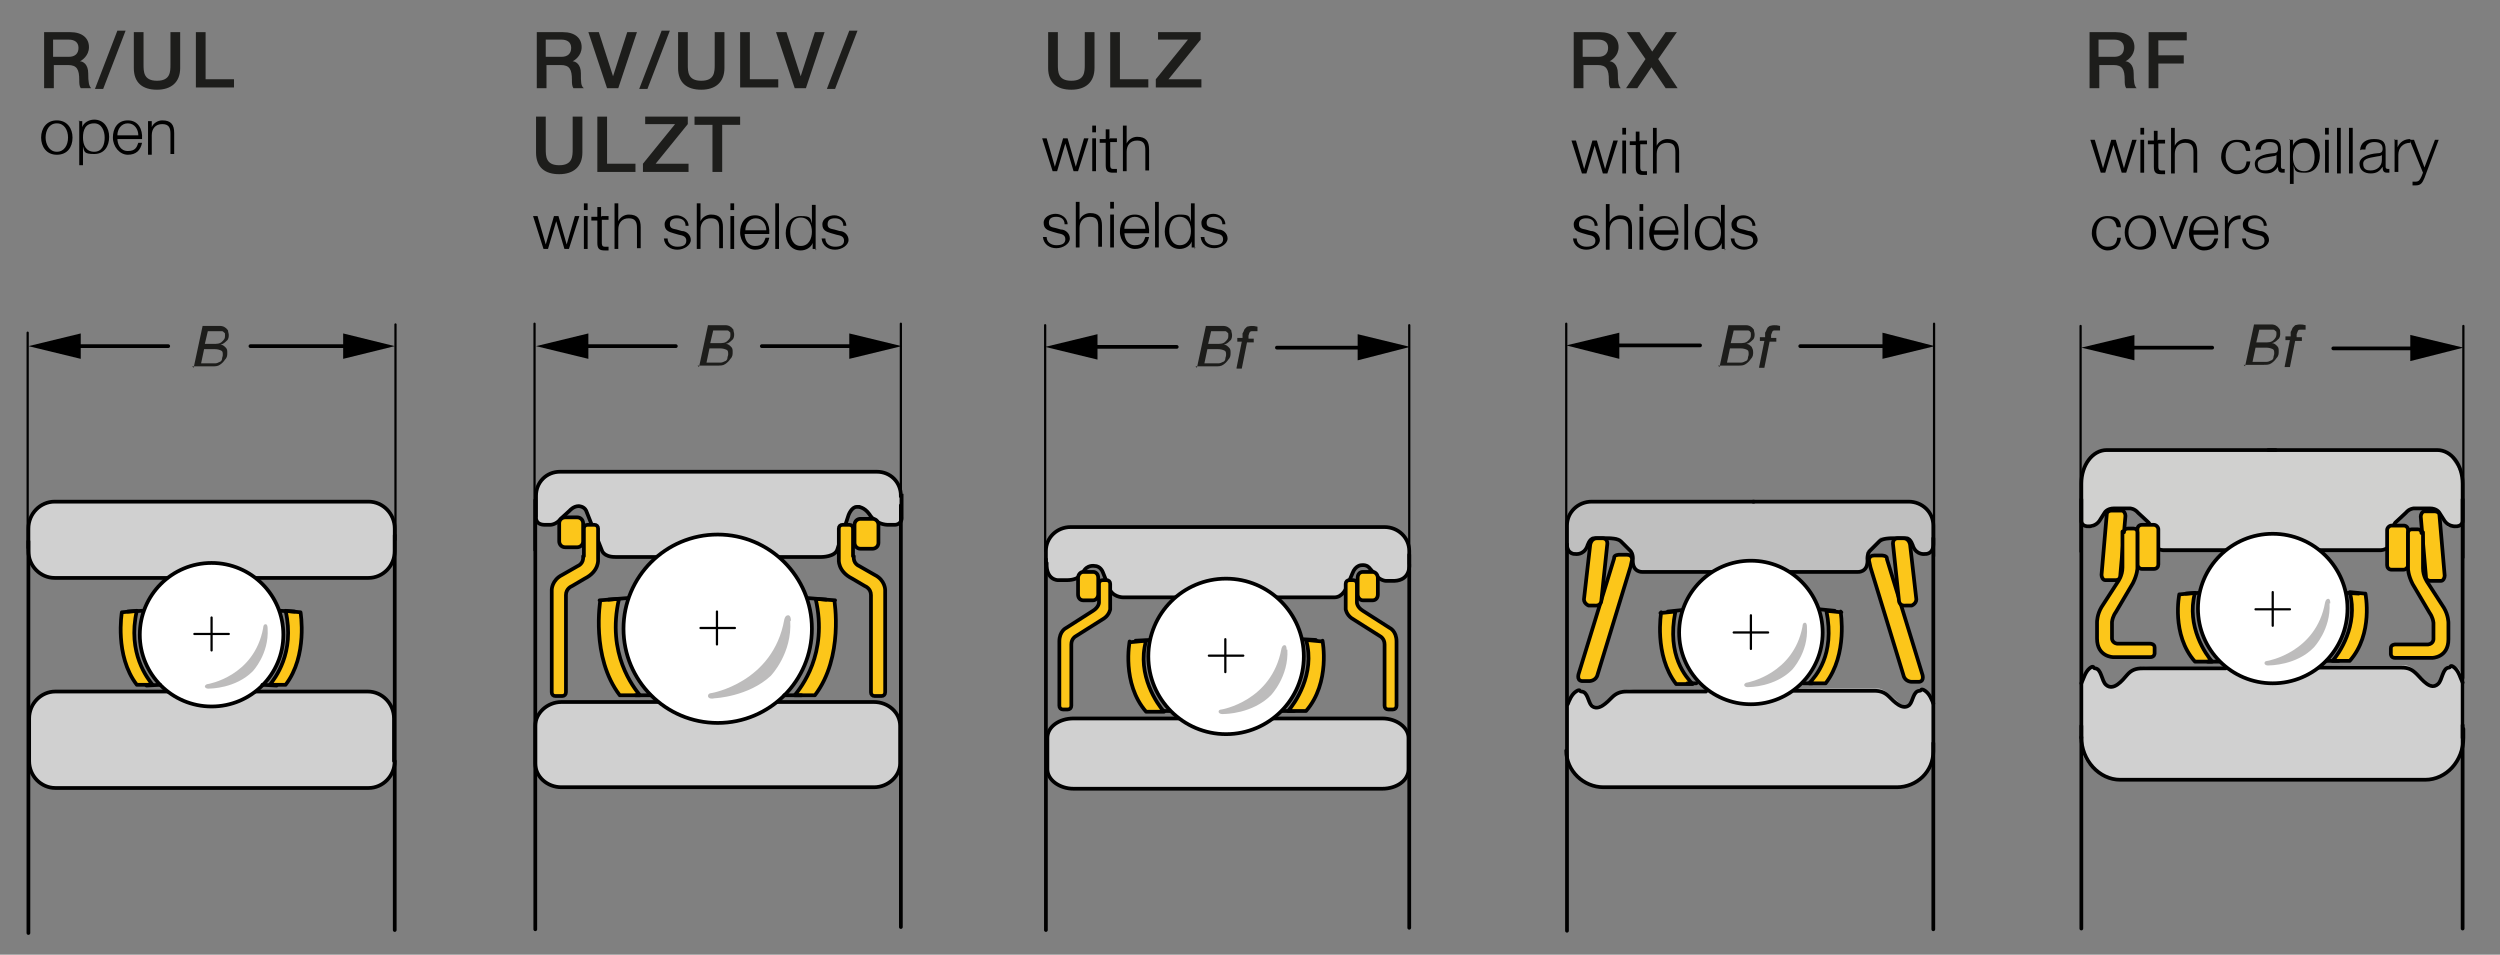 <?xml version="1.0" encoding="UTF-8"?>
<svg id="Ebene_1" xmlns="http://www.w3.org/2000/svg" version="1.1" viewBox="0 0 334.4 127.7">
  <rect x="0" y="0" width="334.4" height="127.7" fill="#808080" stroke="none"/>
  <!-- Generator: Adobe Illustrator 29.1.0, SVG Export Plug-In . SVG Version: 2.1.0 Build 142)  -->
  <defs>
    <style>
      .st0 {
        fill: #bdbcbc;
      }

      .st1 {
        fill: #fff;
      }

      .st1, .st2, .st3, .st4, .st5, .st6, .st7 {
        stroke: #000;
      }

      .st1, .st2, .st3, .st6, .st7 {
        stroke-width: .5px;
      }

      .st1, .st3, .st4, .st5, .st6, .st7 {
        stroke-linecap: round;
      }

      .st1, .st3, .st4, .st6, .st7 {
        stroke-linejoin: round;
      }

      .st8 {
        isolation: isolate;
      }

      .st9 {
        fill: #bfbfbf;
      }

      .st2, .st10, .st6 {
        fill: #d0d0d0;
      }

      .st2, .st5 {
        stroke-miterlimit: 10;
      }

      .st11 {
        fill: #d0d0cf;
      }

      .st3, .st4, .st5 {
        fill: none;
      }

      .st4, .st5 {
        stroke-width: .3px;
      }

      .st12 {
        fill: #1d1d1b;
      }

      .st7 {
        fill: #fcc61a;
      }
    </style>
  </defs>
  <path class="st11" d="M281.5,60.2l-1.1.4-1.1.8-.6,1.2-.3.9v6.7l.5.2.4.2h.6l.3-.2.3-.2.5-.5.4-.9.3-.5s.1-.2.3-.2.7-.2.7-.2h2.5l.7.5.9,1.1.7.6v.6c.1,0,.1.6.1.6v.8l.3.7.8.5h.5c0,0,8.6,0,8.6,0h21.3c0,0,.4-.4.4-.4l.2-.2s.2-.4.2-.5v-1.7l.3-.4.4-.6,1.5-1.5h3.4c0,0,.5.6.5.6l.6.9.4.6.5.4h1.1l.3-.2.3-.4v-6.3l-.5-1.1-.6-.9-.3-.5-.4-.3-.7-.4h-45.4l.2-.2Z"/>
  <path class="st10" d="M329.3,99.6l-.3,1.5-.7,1.1-.7,1-1,.6-.8.3-1,.2h-42l-.9-.2-.9-.4-.8-.7-.9-.8-.6-.9-.3-1.1v-8.9l.5-1.4s.3-.7,1-.7c0,0,.7,0,1.2,1.1,0,0,.5,1.4,1.2,1.4,0,0,.8,0,1.7-1l1.2-1s.6-.7,2.5-.5h10.3l16.1-.2h7.7c0,0,.7,0,1.9,1.3l1.1,1s1.1.8,1.7-.3l.8-1.5s.9-.8,1.6,0l.8,1.4v8.3l-.2.4h-.2Z"/>
  <path class="st10" d="M258.5,101.3l-.3,1.3-.6.9-.7.8-1,.5-.8.3-.9.2h-40.1l-.8-.2-.9-.3-.8-.6-.9-.7-.6-.8-.3-1v-7.7l.5-1.2s.3-.6,1-.6c0,0,.7,0,1.1,1,0,0,.5,1.2,1.1,1.2,0,0,.7,0,1.6-.9l1.1-.8s.6-.6,2.4-.4h9.9l15.4-.2h7.4c0,0,.6,0,1.8,1.1l1,.9s1,.7,1.6-.3l.7-1.3s.9-.7,1.5,0l.7,1.2v7.1l-.2.3v.2Z"/>
  <path class="st9" d="M255.5,67.1h-43.2l-.8.3-.6.3-.5.4-.4.4-.2.6v4l.2.4.5.4h1l.4-.3.3-.2.3-.4.2-.7.3-.3.4-.3h1l1.8.2.6.3.7.6.6.7.4.5v1.5c.1,0,.3.4.3.4l.4.4.6.2h28.6l.6-.2.4-.3.2-.7v-1.4l.2-.3,1.7-1.7h.7l1.8-.2,1,.2.4.4.8,1.2.6.4h.6c.1,0,.5,0,.5,0,0,0,.2,0,.3-.2s.2-.4.2-.4v-3.6l-.2-.8-.3-.5-.5-.4-.8-.5-.5-.3h-.8.2Z"/>
  <path class="st6" d="M258.5,70.3"/>
  <path class="st6" d="M258.5,72"/>
  <path class="st6" d="M255.4,74.3"/>
  <path class="st6" d="M253.2,72.6"/>
  <path class="st6" d="M252.1,72.2"/>
  <path class="st3" d="M234.6,67.1h-21.7c-1.8,0-3.3,1.4-3.3,3.2v2.5c0,1.4,1.1,1.3,1.1,1.3,0,0,1.1.2,1.6-1,0,0,.3-1.1.9-1.1h2.1s1.1,0,1.5.4l1.3,1.3s.4.4.3,1.3c0,1.6,1.3,1.5,1.3,1.5h15.3"/>
  <path class="st6" d="M212.3,74.4"/>
  <path class="st6" d="M139.9,75.4v-1.7c0-1.8,1.5-3.2,3.3-3.2h42c1.8,0,3.3,1.4,3.3,3.2v1.7s.3,2.2-2,2.3h-1.1s-.8,0-1.5-.9l-.7-.8s-.3-.5-1.1-.4c0,0-.8,0-1.2,1.1l-.8,1.9s-.5,1.3-1.6,1.3h-28.3s-1.5,0-1.9-1.4l-.8-2s-.3-.8-1.1-.8c0,0-1-.2-1.5.8,0,0-.4,1.1-2.2,1.1h-1.2s-1.6,0-1.5-2.3h0Z"/>
  <path class="st2" d="M120.5,66.3c0-1.8-1.4-3.2-3.2-3.2h-42.4c-1.8,0-3.2,1.4-3.2,3.2v2.8s-.2,1.1,1.2,1.1h.7s.8,0,1.4-.8l1.2-1.1s.5-.6,1.2-.6c0,0,.7,0,1,.6l2.1,5.3s.2.9,1.8.9h27.6s1.8,0,2.1-1l1.5-4.6s.4-1.1,1.1-1.1.2,0,.2,0c0,0,.8,0,1.5,1,0,0,.7,1.3,2.4,1.4h1s1,0,.9-1.1v-2.8h0Z"/>
  <path class="st6" d="M120.4,102.1c0,1.7-1.6,3.2-3.5,3.2h-41.8c-1.9,0-3.5-1.4-3.5-3.2v-5c0-1.7,1.6-3.2,3.5-3.2h41.8c1.9,0,3.5,1.4,3.5,3.2,0,0,0,5,0,5Z"/>
  <path class="st6" d="M52.8,73.7c0,2-1.6,3.6-3.5,3.6H7.3c-1.9,0-3.5-1.6-3.5-3.6v-3c0-2,1.6-3.6,3.5-3.6h42c1.9,0,3.5,1.6,3.5,3.6v3Z"/>
  <path class="st6" d="M52.8,101.8c0,2-1.6,3.6-3.5,3.6H7.4c-1.9,0-3.5-1.6-3.5-3.6v-5.7c0-2,1.6-3.6,3.5-3.6h41.8c1.9,0,3.5,1.6,3.5,3.6v5.7h0Z"/>
  <line class="st3" x1="52.8" y1="71.6" x2="52.8" y2="124.4"/>
  <g>
    <circle class="st1" cx="28.3" cy="84.9" r="9.6"/>
    <path class="st0" d="M35.8,84.1c0-.7-.3-.6-.3-.6-.3,0-.3.5-.3.5-1.2,6.5-7.4,7.5-7.4,7.5,0,0-.3,0-.4.3,0,0,0,.4.7.3,0,0,3.4,0,5.7-2.3,0,0,2.2-2.3,2-5.7Z"/>
  </g>
  <path class="st7" d="M16.3,81.9s-1,5.8,2,9.7h2.1c-.6-.8-3.4-4.2-2.1-9.9,0,0-2,.2-2,.2Z"/>
  <line class="st3" x1="17.1" y1="81.8" x2="19" y2="81.7"/>
  <line class="st3" x1="19.6" y1="91.7" x2="21.4" y2="91.6"/>
  <path class="st7" d="M40.2,81.9s1,5.8-2,9.7h-2.1c.6-.8,3.4-4.2,2.1-9.9,0,0,2,.2,2,.2Z"/>
  <line class="st3" x1="39.4" y1="81.8" x2="37.5" y2="81.7"/>
  <line class="st3" x1="37" y1="91.7" x2="35.1" y2="91.6"/>
  <line class="st3" x1="3.8" y1="72.4" x2="3.8" y2="124.8"/>
  <line class="st3" x1="22.5" y1="46.3" x2="8.9" y2="46.3"/>
  <polygon points="10.8 44.6 10.8 48 3.8 46.3 10.8 44.6"/>
  <line class="st3" x1="33.5" y1="46.3" x2="47.8" y2="46.3"/>
  <polygon points="45.9 48 45.9 44.6 52.8 46.3 45.9 48"/>
  <g class="st8">
    <g class="st8">
      <path class="st12" d="M25.9,49.2l1.2-5.6h1.7c.3,0,.5,0,.7,0,.2,0,.5.1.6.2.2.1.3.3.4.4,0,.2.1.4.1.6s0,.6-.3.8c-.2.2-.4.4-.8.5.3,0,.5.2.7.4s.2.4.2.7,0,.6-.3.9c-.2.3-.4.5-.7.7s-.6.2-1,.2h-2.7ZM26.8,48.6h1.3c.3,0,.6,0,.7,0,.2,0,.4-.1.6-.2.1,0,.3-.2.3-.4s.1-.3.1-.5c0-.3,0-.5-.2-.6-.2-.1-.5-.2-.9-.2h-1.4l-.4,1.9ZM27.4,46h1.1c.5,0,.9,0,1.2-.3s.4-.4.4-.8,0-.3-.1-.4-.2-.2-.3-.2c-.1,0-.4,0-.7,0h-1.2l-.4,1.7Z"/>
    </g>
  </g>
  <line class="st3" x1="120.5" y1="67.6" x2="120.5" y2="124"/>
  <line class="st3" x1="71.6" y1="66.9" x2="71.6" y2="124.3"/>
  <path class="st7" d="M78,72.4c0,.5-.4.8-.8.8h-1.6c-.5,0-.8-.4-.8-.8v-2.4c0-.5.4-.8.8-.8h1.6c.5,0,.8.4.8.8v2.4Z"/>
  <path class="st7" d="M117.5,72.6c0,.5-.4.8-.8.8h-1.6c-.5,0-.8-.4-.8-.8v-2.4c0-.5.4-.8.8-.8h1.6c.5,0,.8.4.8.8v2.4Z"/>
  <path class="st7" d="M78.1,74.4v-3.7c0-.3.2-.5.5-.5h.9c.3,0,.5.2.5.5v4.1s.2,1.6-1.8,2.6l-1.7,1s-.8.3-.8,1.2v13c0,.3-.2.5-.5.5h-.9c-.3,0-.5-.2-.5-.5v-13.7s0-1.3,1.4-2l2.1-1.2s.8-.3.7-1.3h.1Z"/>
  <path class="st7" d="M78.6,74.4"/>
  <path class="st7" d="M79.6,74.4"/>
  <path class="st7" d="M114.1,74.4v-3.7c0-.3-.2-.5-.5-.5h-.9c-.3,0-.5.2-.5.5v4.1s-.2,1.6,1.8,2.6l1.7,1s.8.3.8,1.2v13c0,.3.2.5.5.5h.9c.3,0,.5-.2.5-.5v-13.7s0-1.3-1.4-2l-2.1-1.2s-.8-.3-.7-1.3h-.1Z"/>
  <path class="st6" d="M74.9,72"/>
  <path class="st6" d="M117.2,72"/>
  <path class="st6" d="M120.4,68.7"/>
  <path class="st6" d="M71.7,68.7"/>
  <line class="st3" x1="90.4" y1="46.3" x2="76.8" y2="46.3"/>
  <polygon points="78.7 44.6 78.7 48 71.7 46.3 78.7 44.6"/>
  <line class="st3" x1="101.9" y1="46.3" x2="115.5" y2="46.3"/>
  <polygon points="113.6 48 113.6 44.6 120.6 46.3 113.6 48"/>
  <g class="st8">
    <g class="st8">
      <path class="st12" d="M93.5,49.1l1.2-5.6h1.7c.3,0,.5,0,.7,0,.2,0,.5.1.6.2.2.1.3.3.4.4,0,.2.1.4.1.6s0,.6-.3.8c-.2.2-.4.4-.8.5.3,0,.5.2.7.4s.2.4.2.7,0,.6-.3.9c-.2.3-.4.5-.7.7s-.6.2-1,.2h-2.7ZM94.4,48.5h1.3c.3,0,.6,0,.7,0,.2,0,.4-.1.6-.2.1,0,.3-.2.3-.4s.1-.3.1-.5c0-.3,0-.5-.2-.6-.2-.1-.5-.2-.9-.2h-1.4l-.4,1.9ZM95,45.9h1.1c.5,0,.9,0,1.2-.3s.4-.4.4-.8,0-.3-.1-.4-.2-.2-.3-.2c-.1,0-.4,0-.7,0h-1.2l-.4,1.7Z"/>
    </g>
  </g>
  <g>
    <g>
      <circle class="st1" cx="96" cy="84.1" r="12.6"/>
      <path class="st0" d="M105.8,83.1c0-.9-.4-.8-.4-.8-.4,0-.5.6-.5.6-1.5,8.4-9.7,9.8-9.7,9.8,0,0-.5,0-.5.4,0,0,0,.5.9.3,0,0,4.5-.2,7.5-3,0,0,2.9-3,2.6-7.4h0Z"/>
    </g>
    <path class="st7" d="M80.3,80.3s-1.3,7.6,2.6,12.7h2.7c-.8-1-4.5-5.5-2.8-12.9l-2.6.2h.1Z"/>
    <line class="st3" x1="81.4" y1="80.2" x2="83.9" y2="80"/>
    <path class="st7" d="M111.6,80.3s1.3,7.6-2.6,12.7h-2.7c.8-1,4.5-5.5,2.8-12.9l2.6.2h-.1Z"/>
    <line class="st3" x1="110.5" y1="80.2" x2="108.1" y2="80"/>
    <line class="st3" x1="85" y1="93" x2="87" y2="93"/>
    <line class="st3" x1="104.9" y1="93" x2="107.2" y2="93"/>
  </g>
  <line class="st3" x1="154.9" y1="95.1" x2="156.5" y2="95.1"/>
  <line class="st3" x1="173.1" y1="95.1" x2="171.4" y2="95.1"/>
  <path class="st6" d="M188.4,102.9c0,1.5-1.6,2.6-3.5,2.6h-41.3c-1.9,0-3.5-1.2-3.5-2.6v-4.2c0-1.5,1.6-2.6,3.5-2.6h41.3c1.9,0,3.5,1.2,3.5,2.6v4.2Z"/>
  <path class="st7" d="M146.9,79.5c0,.4-.3.8-.7.8h-1.3c-.4,0-.7-.3-.7-.8v-2.2c0-.4.3-.8.7-.8h1.3c.4,0,.7.3.7.8v2.2Z"/>
  <path class="st7" d="M142.3,89"/>
  <path class="st7" d="M142.9,89"/>
  <path class="st7" d="M147.6,80.9"/>
  <path class="st7" d="M148.1,80.9"/>
  <path class="st7" d="M141.7,89.5v4.9c0,.3.2.5.5.5h.6c.3,0,.5-.2.5-.5v-8.2c0-.8.6-1.1.6-1.1l3.8-2.4c.7-.5.8-1.2.8-1.2v-3.4c0-.3-.2-.5-.5-.5h-.5c-.3,0-.5.2-.5.5v2.5s0,.6-.8,1.1l-3.6,2.3s-.9.4-.9,1.8v3.7h0Z"/>
  <path class="st7" d="M181.6,79.5c0,.4.3.8.7.8h1.3c.4,0,.7-.3.7-.8v-2.2c0-.4-.3-.8-.7-.8h-1.3c-.4,0-.7.3-.7.8v2.2Z"/>
  <path class="st7" d="M186.8,89.5v4.9c0,.3-.2.5-.5.5h-.6c-.3,0-.5-.2-.5-.5v-8.2c0-.8-.6-1.1-.6-1.1l-3.8-2.4c-.7-.5-.8-1.2-.8-1.2v-3.4c0-.3.2-.5.5-.5h.5c.3,0,.5.2.5.5v2.5s0,.6.8,1.1l3.6,2.3s.9.4.9,1.8v3.7h0Z"/>
  <line class="st3" x1="188.5" y1="74.2" x2="188.5" y2="124.1"/>
  <line class="st3" x1="139.9" y1="74.8" x2="139.9" y2="124.4"/>
  <line class="st3" x1="157.4" y1="46.4" x2="144.8" y2="46.4"/>
  <polygon points="146.8 44.7 146.8 48.1 139.8 46.4 146.8 44.7"/>
  <line class="st3" x1="170.8" y1="46.5" x2="183.6" y2="46.5"/>
  <polygon points="181.6 48.2 181.6 44.7 188.6 46.4 181.6 48.2"/>
  <g class="st8">
    <g class="st8">
      <path class="st12" d="M160.1,49.2l1.2-5.6h1.7c.3,0,.5,0,.7,0,.2,0,.5.1.6.2.2.1.3.3.4.4,0,.2.1.4.1.6s0,.6-.3.8c-.2.2-.4.4-.8.5.3,0,.5.2.7.4s.2.4.2.7,0,.6-.3.9c-.2.3-.4.5-.7.7s-.6.2-1,.2h-2.7ZM161,48.6h1.3c.3,0,.6,0,.7,0,.2,0,.4-.1.6-.2.1,0,.3-.2.3-.4s.1-.3.1-.5c0-.3,0-.5-.2-.6-.2-.1-.5-.2-.9-.2h-1.4l-.4,1.9ZM161.6,46h1.1c.5,0,.9,0,1.2-.3s.4-.4.4-.8,0-.3-.1-.4-.2-.2-.3-.2c-.1,0-.4,0-.7,0h-1.2l-.4,1.7Z"/>
      <path class="st12" d="M165.4,49.2l.7-3.5h-.6v-.5h.7v-.6c.2-.3.2-.5.3-.6s.2-.2.3-.3c.1,0,.3-.1.6-.1s.4,0,.8.1v.6c-.4,0-.6,0-.7,0s-.2,0-.3.1-.1.2-.2.5v.4c0,0,.7,0,.7,0v.5h-.9l-.7,3.5h-.7Z"/>
    </g>
  </g>
  <path class="st3" d="M234.5,67.1h20.8c1.8,0,3.3,1.4,3.3,3.2v2.5c0,1.4-1.1,1.3-1.1,1.3,0,0-1.1.2-1.6-1,0,0-.3-1.1-.9-1.1h-2.1s-1.1,0-1.5.4l-1.3,1.3s-.4.4-.3,1.3c0,1.6-1.3,1.5-1.3,1.5h-13.1"/>
  <path class="st7" d="M222.2,81.9s-1,5.7,2,9.6h2.2c-.8-.9-3.5-3.7-2.3-9.7l-2,.2h.1Z"/>
  <g>
    <circle class="st1" cx="234.2" cy="84.6" r="9.6"/>
    <path class="st0" d="M241.7,83.9c0-.7-.3-.6-.3-.6-.3,0-.3.5-.3.5-1.2,6.4-7.4,7.5-7.4,7.5,0,0-.3,0-.4.3,0,0,0,.4.7.3,0,0,3.4,0,5.7-2.3,0,0,2.2-2.3,2-5.7Z"/>
  </g>
  <line class="st3" x1="223.1" y1="81.8" x2="225" y2="81.6"/>
  <line class="st3" x1="225.7" y1="91.4" x2="226.9" y2="91.4"/>
  <g>
    <path class="st7" d="M246.2,81.8s1,5.7-2,9.6h-2.2c.8-.9,3.5-3.7,2.3-9.7l2,.2h-.1Z"/>
    <line class="st3" x1="245.4" y1="81.7" x2="243.4" y2="81.5"/>
    <line class="st3" x1="242.4" y1="91.4" x2="241.2" y2="91.4"/>
  </g>
  <path class="st3" d="M258.6,99.4v1.1c0,2.7-2.2,4.8-4.9,4.8h-39.2c-2.7,0-5-2.2-5-4.9"/>
  <path class="st7" d="M253.6,94.6"/>
  <path class="st7" d="M214.6,94.6"/>
  <line class="st3" x1="209.6" y1="72.8" x2="209.6" y2="124.5"/>
  <line class="st3" x1="258.6" y1="72" x2="258.6" y2="124.3"/>
  <path class="st3" d="M209.7,94.2c.2-.5.5-1.3,1.1-1.7s.5,0,.7,0c.9,0,.9,1.4,1.4,1.9.9.8,2.1-.5,2.7-1.1s1.2-.8,2-.8h10.6"/>
  <path class="st3" d="M258.6,94.1c-.2-.5-.5-1.3-1.1-1.7s-.5,0-.7,0c-.9,0-.9,1.4-1.4,1.9-.9.8-2.1-.5-2.7-1.1s-1.2-.8-2-.8h-10.7"/>
  <path class="st7" d="M215.9,74.7l-4.7,15.3s-.4,1,.4,1.1h1s.9,0,1.1-.9l4.4-14.4.2-.9s.1-.7-.7-.7h-1s-.7,0-.7.4h0Z"/>
  <path class="st7" d="M215,72.7l-.8,7.6s0,.8-.9.7h-.8c0,0-.8-.3-.6-1.1l.8-7s.1-.9.9-.9h.8s.6,0,.6.7Z"/>
  <path class="st7" d="M252.4,74.8l4.7,15.3s.4,1-.4,1.1h-1s-.9,0-1.1-.9l-4.4-14.4-.2-.9s-.1-.7.7-.7h1s.7,0,.7.4h0Z"/>
  <path class="st7" d="M253.2,72.7l.8,7.6s0,.8.9.7h.8c0,0,.8-.3.6-1.1l-.8-7s-.1-.9-.9-.9h-.8s-.6,0-.6.7h0Z"/>
  <line class="st4" x1="139.8" y1="43.5" x2="139.8" y2="73.7"/>
  <line class="st4" x1="188.5" y1="43.5" x2="188.5" y2="74.5"/>
  <line class="st4" x1="71.5" y1="43.3" x2="71.5" y2="73.6"/>
  <line class="st4" x1="120.5" y1="43.3" x2="120.5" y2="74.4"/>
  <line class="st4" x1="52.9" y1="43.4" x2="52.9" y2="72.2"/>
  <line class="st4" x1="3.7" y1="44.5" x2="3.7" y2="73.3"/>
  <line class="st3" x1="227.4" y1="46.2" x2="214.6" y2="46.2"/>
  <polygon points="216.6 44.5 216.6 48 209.5 46.2 216.6 44.5"/>
  <line class="st3" x1="240.8" y1="46.3" x2="253.8" y2="46.3"/>
  <polygon points="251.8 48 251.8 44.5 258.8 46.3 251.8 48"/>
  <g class="st8">
    <g class="st8">
      <path class="st12" d="M230,49.1l1.2-5.6h1.7c.3,0,.5,0,.7,0,.2,0,.5.1.6.2.2.1.3.3.4.4,0,.2.1.4.1.6s0,.6-.3.8c-.2.2-.4.4-.8.5.3,0,.5.2.7.4.1.2.2.4.2.7s0,.6-.3.9c-.2.3-.4.5-.7.7-.3.2-.6.2-1,.2h-2.7ZM230.9,48.5h1.3c.3,0,.6,0,.7,0,.2,0,.4-.1.6-.2.1,0,.3-.2.3-.4s.1-.3.1-.5c0-.3,0-.5-.2-.6-.2-.1-.5-.2-.9-.2h-1.4l-.4,1.9ZM231.5,45.9h1.1c.5,0,.9,0,1.2-.3s.4-.4.4-.8,0-.3-.1-.4c0-.1-.2-.2-.3-.2-.1,0-.4,0-.7,0h-1.2l-.4,1.7Z"/>
      <path class="st12" d="M235.3,49.1l.7-3.5h-.6v-.5h.7v-.6c.2-.3.2-.5.3-.6,0-.1.2-.2.3-.3.1,0,.3-.1.6-.1s.4,0,.8.1v.6c-.4,0-.6,0-.7,0s-.2,0-.3.1c0,0-.1.2-.2.5v.4c0,0,.7,0,.7,0v.5h-.9l-.7,3.5h-.7Z"/>
    </g>
  </g>
  <line class="st4" x1="209.5" y1="43.3" x2="209.5" y2="73.5"/>
  <line class="st4" x1="258.7" y1="43.3" x2="258.7" y2="74.4"/>
  <path class="st6" d="M326.2,68.4"/>
  <path class="st6" d="M323.9,66.4"/>
  <path class="st6" d="M322.7,66"/>
  <path class="st3" d="M284.4,67.8"/>
  <path class="st3" d="M282.1,67.8"/>
  <path class="st3" d="M280.9,69"/>
  <path class="st3" d="M279.5,70.4"/>
  <path class="st3" d="M304.4,60.2h-22.6c-1.9,0-3.4,2-3.4,4.5v5s0,.8,1.1.7c0,0,.8,0,1.3-.7l.7-1.1s.3-.6,1.3-.6h2.1s.6,0,1.1.6l1.4,1.3s.4.5.4,1.1v1s0,1.4,1.5,1.6h15.6"/>
  <path class="st6" d="M281.1,68.5"/>
  <g>
    <path class="st7" d="M151.1,85.8s-1.1,5.6,2.2,9.4h2.4c-.8-.9-3.7-4.9-2.4-9.5l-2.1.2h0Z"/>
    <line class="st3" x1="151.9" y1="85.7" x2="153.8" y2="85.6"/>
    <path class="st7" d="M176.9,85.7s1.1,5.6-2.2,9.4h-2.4c.8-.9,3.7-4.9,2.4-9.5l2.1.2h0Z"/>
    <line class="st3" x1="176" y1="85.6" x2="174.2" y2="85.5"/>
    <g>
      <circle class="st1" cx="164" cy="87.8" r="10.4"/>
      <path class="st0" d="M172.1,86.9c0-.7-.3-.6-.3-.6-.3,0-.4.5-.4.5-1.3,7-8,8.1-8,8.1,0,0-.4,0-.4.3,0,0,0,.4.8.3,0,0,3.7,0,6.2-2.5,0,0,2.4-2.5,2.2-6.1h-.1Z"/>
    </g>
  </g>
  <path class="st3" d="M278.4,98.6c0,3.1,2.4,5.7,5.2,5.7h40.8c2.8,0,5.1-2.5,5.1-5.6v-1.2"/>
  <path class="st7" d="M324.3,91.8"/>
  <path class="st7" d="M283.5,91.8"/>
  <path class="st3" d="M278.4,91.4c.3-.6.5-1.5,1.1-2s.5,0,.7,0c.9,0,.9,1.7,1.5,2.2,1,.9,2.2-.6,2.8-1.3s1.2-.9,2.1-.9h11.1"/>
  <path class="st3" d="M329.4,91.3c-.3-.6-.5-1.5-1.1-2s-.5,0-.7,0c-.9,0-.9,1.7-1.5,2.2-1,.9-2.1-.6-2.8-1.3s-1.2-.9-2.1-.9h-11.1"/>
  <path class="st3" d="M273.6,62.5"/>
  <path class="st3" d="M303.4,60.2h22.6c1.9,0,3.4,2,3.4,4.5v5s0,.8-1.1.7c0,0-.8,0-1.3-.7l-.7-1.1s-.3-.6-1.3-.6h-2.1s-.6,0-1.1.6l-1.4,1.3s-.4.5-.4,1.1v1s0,1.4-1.5,1.6h-15.6"/>
  <g>
    <path class="st7" d="M291.5,79.5s-1.1,5.4,2.1,9h2.3c-.8-.9-3.5-4.7-2.3-9.2l-2,.2h-.1Z"/>
    <line class="st3" x1="292.4" y1="79.4" x2="294.1" y2="79.3"/>
    <path class="st7" d="M316.4,79.4s1.1,5.4-2.1,9h-2.3c.8-.9,3.5-4.7,2.3-9.2l2,.2h.1Z"/>
    <line class="st3" x1="315.5" y1="79.4" x2="313.8" y2="79.3"/>
    <g>
      <circle class="st1" cx="304" cy="81.4" r="10"/>
      <path class="st0" d="M311.7,80.7c0-.7-.3-.6-.3-.6-.3,0-.4.5-.4.5-1.2,6.7-7.7,7.8-7.7,7.8,0,0-.4,0-.4.3,0,0,0,.4.7.3,0,0,3.6,0,5.9-2.4,0,0,2.3-2.4,2.1-5.9h0Z"/>
    </g>
  </g>
  <path class="st3" d="M278.4,65.7"/>
  <line class="st3" x1="278.4" y1="66.8" x2="278.4" y2="98.7"/>
  <line class="st3" x1="329.4" y1="66.8" x2="329.4" y2="98.7"/>
  <line class="st3" x1="329.4" y1="97" x2="329.4" y2="124.2"/>
  <line class="st3" x1="278.4" y1="97.1" x2="278.4" y2="124.2"/>
  <line class="st3" x1="295.3" y1="88.5" x2="296.8" y2="88.5"/>
  <line class="st3" x1="312.8" y1="88.4" x2="311.2" y2="88.4"/>
  <path class="st7" d="M288.7,75.5c0,.3-.2.6-.6.6h-1.6c-.3,0-.6-.3-.6-.6v-4.7c0-.3.2-.6.6-.6h1.6c.3,0,.6.3.6.6v4.7Z"/>
  <path class="st7" d="M283.6,77.1c0,.3-.3.5-.6.5h-1.4c-.3,0-.5-.4-.5-.7l.7-8.1c0-.3.3-.5.6-.5h1.4c.3,0,.5.4.5.7l-.7,8.1Z"/>
  <path class="st7" d="M284.1,71.2c0-.3.2-.5.5-.5h.8c.3,0,.5.2.5.5v4.8s0,.8-.6,2l-2.3,3.9s-.4.5-.5,1.3v2.2s0,.6.7.7h4.4s.6,0,.6.5v.8s0,.5-.6.5h-4.9s-2.2,0-2.2-2.5v-2.2s0-1,.6-2l2.2-3.4s.6-.8.6-1.9v-4.8h.2Z"/>
  <path class="st7" d="M319.3,75.6c0,.3.2.6.6.6h1.6c.3,0,.6-.3.6-.6v-4.7c0-.3-.2-.6-.6-.6h-1.6c-.3,0-.6.3-.6.6v4.7Z"/>
  <path class="st7" d="M324.5,77.2c0,.3.3.5.6.5h1.4c.3,0,.5-.4.5-.7l-.7-8.1c0-.3-.3-.5-.6-.5h-1.4c-.3,0-.5.4-.5.7l.7,8.1Z"/>
  <path class="st7" d="M323.9,71.3c0-.3-.2-.5-.5-.5h-.8c-.3,0-.5.2-.5.5v4.8s0,.8.6,2l2.3,3.9s.4.5.5,1.3v2.2s0,.6-.7.7h-4.4s-.6,0-.6.5v.8s0,.5.6.5h4.9s2.2,0,2.2-2.5v-2.2s0-1-.6-2l-2.2-3.4s-.6-.8-.6-1.9v-4.8h-.2Z"/>
  <line class="st3" x1="295.9" y1="46.5" x2="283.5" y2="46.5"/>
  <polygon points="285.5 44.8 285.5 48.2 278.4 46.5 285.5 44.8"/>
  <line class="st3" x1="312.1" y1="46.6" x2="324.4" y2="46.6"/>
  <polygon points="322.4 48.3 322.4 44.8 329.5 46.5 322.4 48.3"/>
  <g class="st8">
    <g class="st8">
      <path class="st12" d="M300.3,49l1.2-5.6h1.7c.3,0,.5,0,.7,0,.2,0,.5.1.6.2.2.1.3.3.4.4s.1.4.1.6,0,.6-.3.8c-.2.2-.4.4-.8.5.3,0,.5.2.7.4s.2.4.2.7,0,.6-.3.9c-.2.3-.4.5-.7.7-.3.2-.6.2-1,.2h-2.7ZM301.2,48.4h1.3c.3,0,.6,0,.7,0,.2,0,.4-.1.6-.2.1,0,.3-.2.3-.4s.1-.3.1-.5c0-.3,0-.5-.2-.6s-.5-.2-.9-.2h-1.4l-.4,1.9ZM301.8,45.8h1.1c.5,0,.9,0,1.2-.3.2-.2.4-.4.4-.8s0-.3-.1-.4-.2-.2-.3-.2c-.1,0-.4,0-.7,0h-1.2l-.4,1.7Z"/>
      <path class="st12" d="M305.6,49l.7-3.5h-.6v-.5h.7v-.6c.2-.3.2-.5.3-.6s.2-.2.3-.3c.1,0,.3-.1.6-.1s.4,0,.8.1v.6c-.4,0-.6,0-.7,0s-.2,0-.3.1c0,0-.1.2-.2.5v.4c0,0,.7,0,.7,0v.5h-.9l-.7,3.5h-.7Z"/>
    </g>
  </g>
  <line class="st4" x1="278.3" y1="43.6" x2="278.3" y2="73.8"/>
  <line class="st4" x1="329.5" y1="43.6" x2="329.5" y2="74.6"/>
  <line class="st5" x1="28.3" y1="82.6" x2="28.3" y2="87"/>
  <line class="st5" x1="26" y1="84.8" x2="30.6" y2="84.8"/>
  <line class="st5" x1="95.9" y1="81.8" x2="95.9" y2="86.2"/>
  <line class="st5" x1="93.7" y1="84" x2="98.3" y2="84"/>
  <line class="st5" x1="163.9" y1="85.5" x2="163.9" y2="89.9"/>
  <line class="st5" x1="161.7" y1="87.7" x2="166.3" y2="87.7"/>
  <line class="st5" x1="234.2" y1="82.3" x2="234.2" y2="86.8"/>
  <line class="st5" x1="231.9" y1="84.6" x2="236.5" y2="84.6"/>
  <line class="st5" x1="304" y1="79.2" x2="304" y2="83.7"/>
  <line class="st5" x1="301.7" y1="81.5" x2="306.3" y2="81.5"/>
  <g>
    <path class="st12" d="M71.7,4.3h3.6c1.6,0,2.5.8,2.5,2s-1,1.8-1.2,1.9h0c.4,0,1.1.4,1.1,1.6s0,1.7.4,2h-1.4c-.2-.3-.2-.7-.2-1.1,0-1.4-.3-2-1.5-2h-1.9v3.1h-1.3v-7.5h0ZM73,7.6h2.1c.8,0,1.3-.4,1.3-1.2s-.6-1.1-1.3-1.1h-2.1v2.3Z"/>
    <path class="st12" d="M78.7,4.3h1.4l1.9,5.9h0l1.9-5.9h1.3l-2.5,7.5h-1.5s-2.5-7.5-2.5-7.5Z"/>
    <path class="st12" d="M88.5,4.1h1.1l-3,7.8h-1.1s3-7.8,3-7.8Z"/>
    <path class="st12" d="M90.7,4.3h1.3v4.3c0,1,0,2.2,1.8,2.2s1.8-1.2,1.8-2.2v-4.3h1.3v4.8c0,1.9-1.2,2.9-3.1,2.9s-3.1-.9-3.1-2.9v-4.8h0Z"/>
    <path class="st12" d="M99,4.3h1.3v6.3h3.8v1.1h-5.1v-7.5h0Z"/>
    <path class="st12" d="M103.8,4.3h1.4l1.9,5.9h0l1.9-5.9h1.3l-2.5,7.5h-1.5s-2.5-7.5-2.5-7.5Z"/>
    <path class="st12" d="M113.6,4.1h1.1l-3,7.8h-1.1s3-7.8,3-7.8Z"/>
    <path class="st12" d="M71.7,15.6h1.3v4.3c0,1,0,2.2,1.8,2.2s1.8-1.2,1.8-2.2v-4.3h1.3v4.8c0,1.9-1.2,2.9-3.1,2.9s-3.1-.9-3.1-2.9v-4.8h0Z"/>
    <path class="st12" d="M79.9,15.6h1.3v6.3h3.8v1.1h-5.1v-7.5h0Z"/>
    <path class="st12" d="M86.3,15.6h5.7v1l-4.3,5.3h4.4v1.1h-6.1v-1.1l4.3-5.3h-4v-1.1h0Z"/>
    <path class="st12" d="M93,15.6h6v1.1h-2.4v6.3h-1.3v-6.3h-2.4v-1.1h.1Z"/>
  </g>
  <path class="st12" d="M140.2,4.3h1.3v4.3c0,1,0,2.2,1.8,2.2s1.8-1.2,1.8-2.2v-4.3h1.3v4.8c0,1.9-1.2,2.9-3.1,2.9s-3.1-.9-3.1-2.9v-4.8Z"/>
  <path class="st12" d="M148.5,4.3h1.3v6.3h3.8v1.1h-5.1v-7.5h0Z"/>
  <path class="st12" d="M154.9,4.3h5.7v1l-4.3,5.3h4.4v1.1h-6.1v-1.1l4.3-5.3h-4v-1.1h0Z"/>
  <path class="st12" d="M210.4,4.3h3.6c1.6,0,2.5.8,2.5,2s-1,1.8-1.2,1.9h0c.4,0,1.1.4,1.1,1.6s.1,1.7.4,2h-1.4c-.2-.3-.2-.7-.2-1.1,0-1.4-.3-2-1.5-2h-1.9v3.1h-1.3v-7.5h-.1ZM211.7,7.6h2.1c.8,0,1.3-.4,1.3-1.2s-.6-1.1-1.3-1.1h-2.1v2.3Z"/>
  <path class="st12" d="M217.7,4.3h1.6l1.7,2.6,1.8-2.6h1.5l-2.5,3.6,2.6,3.9h-1.6l-1.9-2.8-1.9,2.8h-1.5l2.6-3.9-2.5-3.6h0Z"/>
  <path class="st12" d="M279.4,4.3h3.6c1.6,0,2.5.8,2.5,2s-1,1.8-1.2,1.9h0c.4,0,1.1.4,1.1,1.6s.1,1.7.4,2h-1.4c-.2-.3-.2-.7-.2-1.1,0-1.4-.3-2-1.5-2h-1.9v3.1h-1.3v-7.5h-.1ZM280.7,7.6h2.1c.8,0,1.3-.4,1.3-1.2s-.6-1.1-1.3-1.1h-2.1v2.3Z"/>
  <path class="st12" d="M287.4,4.3h5.1v1.1h-3.8v2h3.4v1.1h-3.4v3.3h-1.3v-7.5h0Z"/>
  <g>
    <path class="st12" d="M5.8,4.3h3.6c1.6,0,2.5.8,2.5,2s-1,1.8-1.2,1.9h0c.4,0,1.1.4,1.1,1.6s.1,1.7.4,2h-1.4c-.2-.3-.2-.7-.2-1.1,0-1.4-.3-2-1.5-2h-1.9v3.1h-1.3v-7.5h-.1ZM7.1,7.6h2.1c.8,0,1.3-.4,1.3-1.2s-.6-1.1-1.3-1.1h-2.1v2.3Z"/>
    <path class="st12" d="M15.7,4.1h1.1l-3,7.8h-1.1s3-7.8,3-7.8Z"/>
    <path class="st12" d="M17.9,4.3h1.3v4.3c0,1,0,2.2,1.8,2.2s1.8-1.2,1.8-2.2v-4.3h1.3v4.8c0,1.9-1.2,2.9-3.1,2.9s-3.1-.9-3.1-2.9c0,0,0-4.8,0-4.8Z"/>
    <path class="st12" d="M26.2,4.3h1.3v6.3h3.8v1.1h-5.1v-7.5h0Z"/>
  </g>
  <g>
    <path d="M9.7,18.4c0,1.3-.7,2.3-2.1,2.3s-2.1-1.1-2.1-2.3.7-2.3,2.1-2.3,2.1,1.1,2.1,2.3ZM6.1,18.4c0,.9.5,1.9,1.5,1.9s1.5-.9,1.5-1.9-.5-1.9-1.5-1.9-1.5.9-1.5,1.9Z"/>
    <path d="M10.5,16.2h.5v.8h0c.2-.6.9-1,1.6-1,1.3,0,2,1.1,2,2.3s-.6,2.3-2,2.3-1.3-.3-1.5-1h0v2.5h-.5v-6ZM12.6,16.5c-1.2,0-1.5.9-1.5,1.9s.4,1.9,1.5,1.9,1.4-1,1.4-1.9-.4-1.9-1.4-1.9Z"/>
    <path d="M15.7,18.5c0,.8.4,1.7,1.4,1.7s1.2-.5,1.4-1.1h.5c-.2,1-.8,1.6-1.9,1.6s-2-1.1-2-2.3.6-2.3,2-2.3,2,1.2,1.9,2.5h-3.4ZM18.5,18.1c0-.8-.5-1.6-1.4-1.6s-1.4.8-1.4,1.6h2.8Z"/>
    <path d="M19.8,16.2h.5v.8h0c.2-.5.8-.9,1.4-.9,1.2,0,1.6.6,1.6,1.7v2.8h-.5v-2.7c0-.8-.2-1.3-1.1-1.3s-1.4.6-1.4,1.5v2.6h-.5v-4.4Z"/>
  </g>
  <g>
    <path d="M71.3,28.9h.6l1.1,3.8h0l1.1-3.8h.6l1.1,3.8h0l1.1-3.8h.6l-1.4,4.4h-.6l-1.1-3.7h0l-1.1,3.7h-.6l-1.4-4.4Z"/>
    <path d="M78.1,27.2h.5v.9h-.5v-.9ZM78.1,28.9h.5v4.4h-.5v-4.4Z"/>
    <path d="M80.5,28.9h.9v.5h-.9v3c0,.3,0,.6.4.6.2,0,.3,0,.5,0v.5c-.2,0-.3,0-.5,0-.7,0-1-.2-1-1v-3h-.8v-.5h.8v-1.3h.5v1.3Z"/>
    <path d="M82.2,27.2h.5v2.4h0c.2-.5.8-.9,1.4-.9,1.2,0,1.6.6,1.6,1.7v2.8h-.5v-2.7c0-.8-.2-1.3-1.1-1.3s-1.4.6-1.4,1.5v2.6h-.5v-6.1Z"/>
    <path d="M91.7,30.2c0-.7-.5-1-1.1-1s-1,.2-1,.8.5.6.9.7l.7.2c.6,0,1.2.5,1.2,1.2s-.9,1.3-1.8,1.3-1.7-.5-1.8-1.5h.5c0,.7.6,1.1,1.3,1.1s1.2-.2,1.2-.8-.5-.7-1-.8l-.7-.2c-.7-.2-1.2-.4-1.2-1.2s.9-1.2,1.6-1.2,1.6.5,1.6,1.4h-.5Z"/>
    <path d="M93.2,27.2h.5v2.4h0c.2-.5.8-.9,1.4-.9,1.2,0,1.6.6,1.6,1.7v2.8h-.5v-2.7c0-.8-.2-1.3-1.1-1.3s-1.4.6-1.4,1.5v2.6h-.5v-6.1Z"/>
    <path d="M97.7,27.2h.5v.9h-.5v-.9ZM97.7,28.9h.5v4.4h-.5v-4.4Z"/>
    <path d="M99.6,31.2c0,.8.4,1.7,1.4,1.7s1.2-.5,1.4-1.1h.5c-.2,1-.8,1.6-1.9,1.6s-2-1.1-2-2.3.6-2.3,2-2.3,2,1.2,1.9,2.5h-3.4ZM102.5,30.8c0-.8-.5-1.6-1.4-1.6s-1.4.8-1.4,1.6h2.8Z"/>
    <path d="M103.7,27.2h.5v6.1h-.5v-6.1Z"/>
    <path d="M109.2,33.3h-.5v-.8h0c-.2.6-.9,1-1.6,1-1.3,0-2-1.1-2-2.3s.6-2.3,2-2.3,1.3.3,1.5,1h0v-2.5h.5v6.1ZM107.1,32.9c1.1,0,1.5-1,1.5-1.9s-.4-1.9-1.5-1.9-1.4,1-1.4,1.9.4,1.9,1.4,1.9Z"/>
    <path d="M112.8,30.2c0-.7-.5-1-1.1-1s-1,.2-1,.8.5.6.9.7l.7.2c.6,0,1.2.5,1.2,1.2s-.9,1.3-1.8,1.3-1.7-.5-1.8-1.5h.5c0,.7.6,1.1,1.3,1.1s1.2-.2,1.2-.8-.5-.7-1-.8l-.7-.2c-.7-.2-1.2-.4-1.2-1.2s.9-1.2,1.6-1.2,1.6.5,1.6,1.4h-.5Z"/>
  </g>
  <g>
    <path d="M139.4,18.5h.6l1.1,3.8h0l1.1-3.8h.6l1.1,3.8h0l1.1-3.8h.6l-1.4,4.4h-.6l-1.1-3.7h0l-1.1,3.7h-.6l-1.4-4.4Z"/>
    <path d="M146.1,16.8h.5v.9h-.5v-.9ZM146.1,18.5h.5v4.4h-.5v-4.4Z"/>
    <path d="M148.5,18.5h.9v.5h-.9v3c0,.3,0,.6.4.6.2,0,.3,0,.5,0v.5c-.2,0-.3,0-.5,0-.7,0-1-.2-1-1v-3h-.8v-.5h.8v-1.3h.5v1.3Z"/>
    <path d="M150.2,16.8h.5v2.4h0c.2-.5.8-.9,1.4-.9,1.2,0,1.6.6,1.6,1.7v2.8h-.5v-2.7c0-.8-.2-1.3-1.1-1.3s-1.4.6-1.4,1.5v2.6h-.5v-6.1Z"/>
    <path d="M142.4,30c0-.7-.5-1-1.1-1s-1,.2-1,.8.5.6.9.7l.7.2c.6,0,1.2.5,1.2,1.2s-.9,1.3-1.8,1.3-1.7-.5-1.8-1.5h.5c0,.7.6,1.1,1.3,1.1s1.2-.2,1.2-.8-.5-.7-1-.8l-.7-.2c-.7-.2-1.2-.4-1.2-1.2s.9-1.2,1.6-1.2,1.6.5,1.6,1.4h-.5Z"/>
    <path d="M143.9,27h.5v2.4h0c.2-.5.8-.9,1.4-.9,1.2,0,1.6.6,1.6,1.7v2.8h-.5v-2.7c0-.8-.2-1.3-1.1-1.3s-1.4.6-1.4,1.5v2.6h-.5v-6.1Z"/>
    <path d="M148.5,27h.5v.9h-.5v-.9ZM148.5,28.7h.5v4.4h-.5v-4.4Z"/>
    <path d="M150.4,31.1c0,.8.4,1.7,1.4,1.7s1.2-.5,1.4-1.1h.5c-.2,1-.8,1.6-1.9,1.6s-2-1.1-2-2.3.6-2.3,2-2.3,2,1.2,1.9,2.5h-3.4ZM153.2,30.6c0-.8-.5-1.6-1.4-1.6s-1.4.8-1.4,1.6h2.8Z"/>
    <path d="M154.5,27h.5v6.1h-.5v-6.1Z"/>
    <path d="M159.9,33.1h-.5v-.8h0c-.2.6-.9,1-1.6,1-1.3,0-2-1.1-2-2.3s.6-2.3,2-2.3,1.3.3,1.5,1h0v-2.5h.5v6.1ZM157.8,32.8c1.1,0,1.5-1,1.5-1.9s-.4-1.9-1.5-1.9-1.4,1-1.4,1.9.4,1.9,1.4,1.9Z"/>
    <path d="M163.5,30c0-.7-.5-1-1.1-1s-1,.2-1,.8.5.6.9.7l.7.2c.6,0,1.2.5,1.2,1.2s-.9,1.3-1.8,1.3-1.7-.5-1.8-1.5h.5c0,.7.6,1.1,1.3,1.1s1.2-.2,1.2-.8-.5-.7-1-.8l-.7-.2c-.7-.2-1.2-.4-1.2-1.2s.9-1.2,1.6-1.2,1.6.5,1.6,1.4h-.5Z"/>
  </g>
  <g>
    <path d="M210.2,18.8h.6l1.1,3.8h0l1.1-3.8h.6l1.1,3.8h0l1.1-3.8h.6l-1.4,4.4h-.6l-1.1-3.7h0l-1.1,3.7h-.6l-1.4-4.4Z"/>
    <path d="M217,17.1h.5v.9h-.5v-.9ZM217,18.8h.5v4.4h-.5v-4.4Z"/>
    <path d="M219.4,18.8h.9v.5h-.9v3c0,.3,0,.6.4.6.2,0,.3,0,.5,0v.5c-.2,0-.3,0-.5,0-.7,0-1-.2-1-1v-3h-.8v-.5h.8v-1.3h.5v1.3Z"/>
    <path d="M221.1,17.1h.5v2.4h0c.2-.5.8-.9,1.4-.9,1.2,0,1.6.6,1.6,1.7v2.8h-.5v-2.7c0-.8-.2-1.3-1.1-1.3s-1.4.6-1.4,1.5v2.6h-.5v-6.1Z"/>
    <path d="M213.3,30.2c0-.7-.5-1-1.1-1s-1,.2-1,.8.5.6.9.7l.7.2c.6,0,1.2.5,1.2,1.2s-.9,1.3-1.8,1.3-1.7-.5-1.8-1.5h.5c0,.7.6,1.1,1.3,1.1s1.2-.2,1.2-.8-.5-.7-1-.8l-.7-.2c-.7-.2-1.2-.4-1.2-1.2s.9-1.2,1.6-1.2,1.6.5,1.6,1.4h-.5Z"/>
    <path d="M214.8,27.3h.5v2.4h0c.2-.5.8-.9,1.4-.9,1.2,0,1.6.6,1.6,1.7v2.8h-.5v-2.7c0-.8-.2-1.3-1.1-1.3s-1.4.6-1.4,1.5v2.6h-.5v-6.1Z"/>
    <path d="M219.3,27.3h.5v.9h-.5v-.9ZM219.3,29h.5v4.4h-.5v-4.4Z"/>
    <path d="M221.2,31.3c0,.8.4,1.7,1.4,1.7s1.2-.5,1.4-1.1h.5c-.2,1-.8,1.6-1.9,1.6s-2-1.1-2-2.3.6-2.3,2-2.3,2,1.2,1.9,2.5h-3.4ZM224.1,30.8c0-.8-.5-1.6-1.4-1.6s-1.4.8-1.4,1.6h2.8Z"/>
    <path d="M225.3,27.3h.5v6.1h-.5v-6.1Z"/>
    <path d="M230.8,33.3h-.5v-.8h0c-.2.6-.9,1-1.6,1-1.3,0-2-1.1-2-2.3s.6-2.3,2-2.3,1.3.3,1.5,1h0v-2.5h.5v6.1ZM228.7,33c1.1,0,1.5-1,1.5-1.9s-.4-1.9-1.5-1.9-1.4,1-1.4,1.9.4,1.9,1.4,1.9Z"/>
    <path d="M234.4,30.2c0-.7-.5-1-1.1-1s-1,.2-1,.8.5.6.9.7l.7.2c.6,0,1.2.5,1.2,1.2s-.9,1.3-1.8,1.3-1.7-.5-1.8-1.5h.5c0,.7.6,1.1,1.3,1.1s1.2-.2,1.2-.8-.5-.7-1-.8l-.7-.2c-.7-.2-1.2-.4-1.2-1.2s.9-1.2,1.6-1.2,1.6.5,1.6,1.4h-.5Z"/>
  </g>
  <g>
    <path d="M279.6,18.7h.6l1.1,3.8h0l1.1-3.8h.6l1.1,3.8h0l1.1-3.8h.6l-1.4,4.4h-.6l-1.1-3.7h0l-1.1,3.7h-.6l-1.4-4.4Z"/>
    <path d="M286.3,17.1h.5v.9h-.5v-.9ZM286.3,18.7h.5v4.4h-.5v-4.4Z"/>
    <path d="M288.7,18.7h.9v.5h-.9v3c0,.3,0,.6.4.6.2,0,.3,0,.5,0v.5c-.2,0-.3,0-.5,0-.7,0-1-.2-1-1v-3h-.8v-.5h.8v-1.3h.5v1.3Z"/>
    <path d="M290.4,17.1h.5v2.4h0c.2-.5.8-.9,1.4-.9,1.2,0,1.6.6,1.6,1.7v2.8h-.5v-2.7c0-.8-.2-1.3-1.1-1.3s-1.4.6-1.4,1.5v2.6h-.5v-6.1Z"/>
    <path d="M300.4,20.1c-.1-.7-.5-1.1-1.2-1.1-1,0-1.5.9-1.5,1.9s.5,1.9,1.5,1.9,1.2-.5,1.3-1.2h.5c-.1,1.1-.8,1.7-1.8,1.7s-2.1-1.1-2.1-2.3.7-2.3,2.1-2.3,1.7.5,1.8,1.5h-.5Z"/>
    <path d="M301.7,20.1c0-1,.8-1.5,1.8-1.5s1.6.2,1.6,1.4v2.3c0,.2.1.3.3.3s.1,0,.2,0v.5c-.1,0-.2,0-.3,0-.5,0-.6-.3-.6-.8h0c-.4.6-.8.9-1.6.9s-1.5-.4-1.5-1.3,1.2-1.3,2.4-1.4c.4,0,.7-.1.7-.6,0-.7-.5-.9-1.1-.9s-1.2.3-1.2,1h-.5ZM304.5,20.7h0c0,.1-.3.2-.5.2-.9.2-2,.2-2,1s.5.9,1,.9c.8,0,1.5-.5,1.5-1.4v-.7Z"/>
    <path d="M306.2,18.7h.5v.8h0c.2-.6.9-1,1.6-1,1.3,0,2,1.1,2,2.3s-.6,2.3-2,2.3-1.3-.3-1.5-1h0v2.5h-.5v-6ZM308.2,19.1c-1.2,0-1.5.9-1.5,1.9s.4,1.9,1.5,1.9,1.4-1,1.4-1.9-.4-1.9-1.4-1.9Z"/>
    <path d="M311,17.1h.5v.9h-.5v-.9ZM311,18.7h.5v4.4h-.5v-4.4Z"/>
    <path d="M312.6,17.1h.5v6.1h-.5v-6.1Z"/>
    <path d="M314.2,17.1h.5v6.1h-.5v-6.1Z"/>
    <path d="M315.7,20.1c0-1,.8-1.5,1.8-1.5s1.6.2,1.6,1.4v2.3c0,.2.1.3.3.3s.1,0,.2,0v.5c-.1,0-.2,0-.3,0-.5,0-.6-.3-.6-.8h0c-.4.6-.8.9-1.6.9s-1.5-.4-1.5-1.3,1.2-1.3,2.4-1.4c.4,0,.7-.1.7-.6,0-.7-.5-.9-1.1-.9s-1.2.3-1.2,1h-.5ZM318.6,20.7h0c0,.1-.3.2-.5.2-.9.2-2,.2-2,1s.5.9,1,.9c.8,0,1.5-.5,1.5-1.4v-.7Z"/>
    <path d="M320.2,18.7h.5v1h0c.3-.7.9-1.1,1.7-1.1v.5c-1,0-1.6.7-1.6,1.6v2.3h-.5v-4.4Z"/>
    <path d="M322.3,18.7h.6l1.4,3.7,1.4-3.7h.5l-1.9,5.1c-.3.7-.5,1-1.2,1-.2,0-.3,0-.4,0v-.5c.1,0,.2,0,.4,0,.5,0,.6-.3.8-.7l.2-.5-1.8-4.4Z"/>
    <path d="M283.1,30.3c-.1-.7-.5-1.1-1.2-1.1-1,0-1.5.9-1.5,1.9s.5,1.9,1.5,1.9,1.2-.5,1.3-1.2h.5c-.1,1.1-.8,1.7-1.8,1.7s-2.1-1.1-2.1-2.3.7-2.3,2.1-2.3,1.7.5,1.8,1.5h-.5Z"/>
    <path d="M288.4,31.1c0,1.3-.7,2.3-2.1,2.3s-2.1-1.1-2.1-2.3.7-2.3,2.1-2.3,2.1,1.1,2.1,2.3ZM284.7,31.1c0,.9.5,1.9,1.5,1.9s1.5-.9,1.5-1.9-.5-1.9-1.5-1.9-1.5.9-1.5,1.9Z"/>
    <path d="M288.7,28.9h.6l1.4,3.9h0l1.4-3.9h.6l-1.6,4.4h-.6l-1.7-4.4Z"/>
    <path d="M293.4,31.3c0,.8.4,1.7,1.4,1.7s1.2-.5,1.4-1.1h.5c-.2,1-.8,1.6-1.9,1.6s-2-1.1-2-2.3.6-2.3,2-2.3,2,1.2,1.9,2.5h-3.4ZM296.2,30.8c0-.8-.5-1.6-1.4-1.6s-1.4.8-1.4,1.6h2.8Z"/>
    <path d="M297.5,28.9h.5v1h0c.3-.7.9-1.1,1.7-1.1v.5c-1,0-1.6.7-1.6,1.6v2.3h-.5v-4.4Z"/>
    <path d="M302.8,30.2c0-.7-.5-1-1.1-1s-1,.2-1,.8.5.6.9.7l.7.2c.6,0,1.2.5,1.2,1.2s-.9,1.3-1.8,1.3-1.7-.5-1.8-1.5h.5c0,.7.6,1.1,1.3,1.1s1.2-.2,1.2-.8-.5-.7-1-.8l-.7-.2c-.7-.2-1.2-.4-1.2-1.2s.9-1.2,1.6-1.2,1.6.5,1.6,1.4h-.5Z"/>
  </g>
</svg>